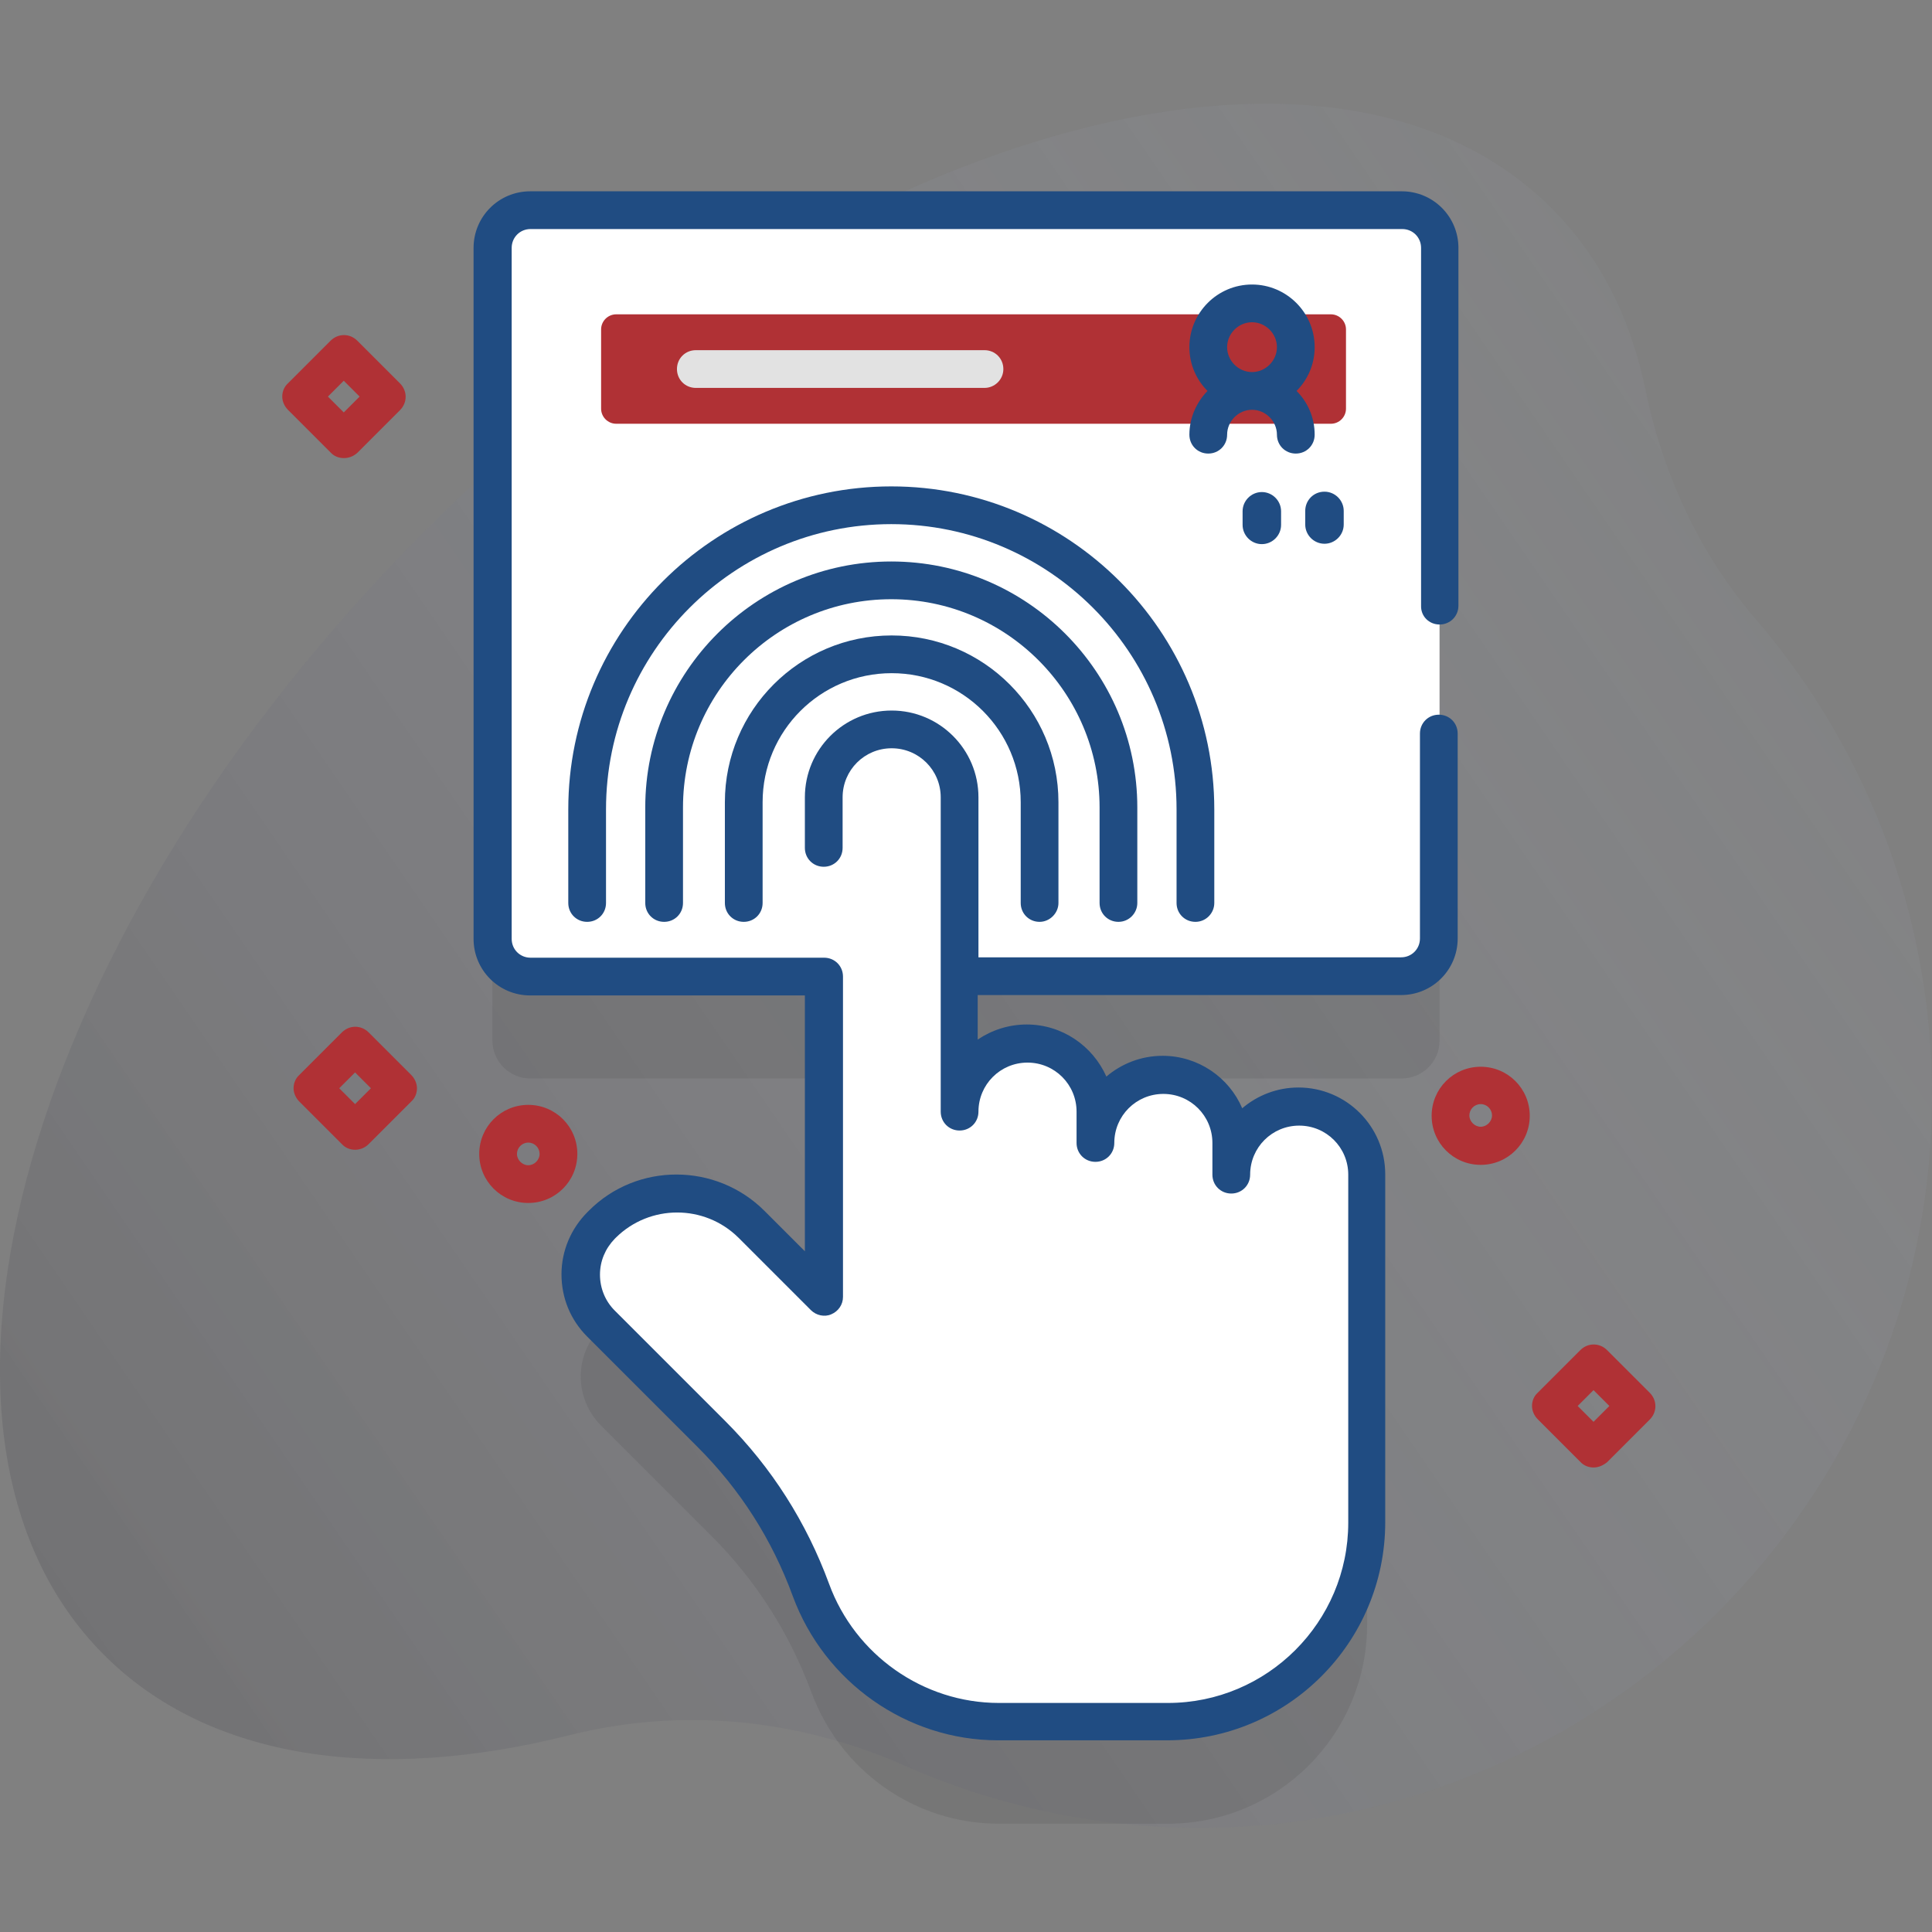 <?xml version="1.0" encoding="utf-8"?>
<!-- Generator: Adobe Illustrator 25.2.1, SVG Export Plug-In . SVG Version: 6.00 Build 0)  -->
<svg version="1.1" id="Capa_1" xmlns="http://www.w3.org/2000/svg" xmlns:xlink="http://www.w3.org/1999/xlink" x="0px" y="0px"
	 viewBox="0 0 512 512" style="enable-background:new 0 0 512 512;" xml:space="preserve">
<rect x="0" y="0" width="512" height="512" fill="#808080" stroke="none"/>
<style type="text/css">
	.st0{fill:url(#SVGID_1_);}
	.st1{opacity:0.1;fill:#231F20;enable-background:new    ;}
	.st2{fill:#FFFFFF;}
	.st3{fill:#204C82;}
	.st4{fill:#B03135;}
	.st5{fill:#E2E2E2;}
</style>
<g>
	
		<linearGradient id="SVGID_1_" gradientUnits="userSpaceOnUse" x1="600.465" y1="550.055" x2="-111.537" y2="1038.056" gradientTransform="matrix(1 0 0 1 0 -486)">
		<stop  offset="0" style="stop-color:#D2DEFF;stop-opacity:0"/>
		<stop  offset="1" style="stop-color:#231F20;stop-opacity:0.3"/>
	</linearGradient>
	<path class="st0" d="M465.3,164.1c-14.9-17.3-24.6-38.4-29.2-60.7c-3.9-19-12.1-35.4-25-48.3c-58.8-58.8-192.3-20.6-298.2,85.3
		S-31.2,379.9,27.6,438.6c27.9,27.9,72.8,34,123.5,21.2c29.5-7.4,60.5-4.3,88.3,8c23.2,10.3,48.8,16.2,75.7,16.6
		c105.7,1.5,193.7-82.6,196.8-188.2C513.4,245.7,495.6,199.4,465.3,164.1z"/>
	<g>
		<path class="st1" d="M371.5,82.7h-231c-5.5,0-10,4.5-10,10v183.1c0,5.5,4.5,10,10,10h77.8v84.9l-19.2-19.2
			c-10.9-10.9-28.6-10.9-39.5,0c-0.1,0.1-0.2,0.2-0.3,0.3c-7.2,7.2-7.2,18.8,0,26l29.3,29.3c11.8,11.8,20.7,25.9,26.4,41.3
			c7.7,20.9,27.4,34.9,49.7,34.9h44.8c29.2,0,52.8-23.6,52.8-52.8v-92.2c0-9.9-8.1-18-18-18s-18,8.1-18,18v-8.4c0-9.9-8.1-18-18-18
			s-18,8.1-18,18v-8.3c0-9.9-8.1-18-18-18s-18,8.1-18,18v-35.8h117.2c5.5,0,10-4.5,10-10V92.7C381.5,87.2,377,82.7,371.5,82.7
			L371.5,82.7z"/>
		<g>
			<path class="st2" d="M371.5,258.8h-231c-5.5,0-10-4.5-10-10V65.7c0-5.5,4.5-10,10-10h231c5.5,0,10,4.5,10,10v183.1
				C381.5,254.3,377,258.8,371.5,258.8z"/>
			<g>
				<g>
					<path class="st3" d="M316.8,244.3c-2.8,0-5-2.2-5-5v-24.8c0-41.7-33.9-75.6-75.6-75.6s-75.6,33.9-75.6,75.6v24.8
						c0,2.8-2.2,5-5,5s-5-2.2-5-5v-24.8c0-47.2,38.4-85.6,85.6-85.6s85.6,38.4,85.6,85.6v24.8C321.8,242,319.6,244.3,316.8,244.3z"
						/>
				</g>
				<g>
					<path class="st3" d="M296.4,244.3c-2.8,0-5-2.2-5-5V214c0-30.4-24.7-55.2-55.2-55.2S181,183.5,181,214v25.3c0,2.8-2.2,5-5,5
						s-5-2.2-5-5V214c0-35.9,29.2-65.2,65.2-65.2c35.9,0,65.2,29.2,65.2,65.2v25.3C301.4,242,299.2,244.3,296.4,244.3L296.4,244.3z"
						/>
				</g>
				<g>
					<path class="st3" d="M275.5,244.3c-2.8,0-5-2.2-5-5v-26.7c0-18.9-15.3-34.2-34.2-34.2s-34.2,15.3-34.2,34.2v26.7
						c0,2.8-2.2,5-5,5s-5-2.2-5-5v-26.7c0-24.4,19.8-44.2,44.2-44.2s44.2,19.8,44.2,44.2v26.7C280.5,242,278.2,244.3,275.5,244.3z"
						/>
				</g>
				<path class="st2" d="M344.2,293.3c-9.9,0-18,8.1-18,18v-8.4c0-9.9-8.1-18-18-18s-18,8.1-18,18v-8.3c0-9.9-8.1-18-18-18
					s-18,8.1-18,18v-83.3c0-9.9-8.1-18-18-18s-18,8.1-18,18v132.3L199,324.4c-10.9-10.9-28.6-10.9-39.5,0c-0.1,0.1-0.2,0.2-0.3,0.3
					c-7.2,7.2-7.2,18.8,0,26l29.3,29.3c11.8,11.8,20.7,25.9,26.4,41.3c7.7,20.9,27.4,34.9,49.7,34.9h44.8
					c29.2,0,52.8-23.6,52.8-52.8v-92.2C362.2,301.4,354.2,293.3,344.2,293.3L344.2,293.3z"/>
				<path class="st3" d="M381.5,165.5c2.8,0,5-2.2,5-5V65.7c0-8.3-6.7-15-15-15h-231c-8.3,0-15,6.7-15,15v183.1c0,8.3,6.7,15,15,15
					h72.8v67.8l-10.7-10.7c-12.8-12.8-33.8-12.9-46.6,0l-0.3,0.3c-4.4,4.4-6.9,10.3-6.9,16.5c0,6.3,2.4,12.1,6.8,16.5l29.3,29.3
					c11.3,11.3,19.7,24.5,25.2,39.5c8.4,22.8,30.2,38.2,54.4,38.2h44.8c31.9,0,57.8-25.9,57.8-57.8v-92.2c0-12.7-10.3-23-23-23
					c-5.7,0-10.9,2.1-14.9,5.5c-3.5-8.2-11.7-13.9-21.1-13.9c-5.7,0-10.9,2.1-14.9,5.5c-3.6-8.1-11.7-13.8-21.1-13.8
					c-4.8,0-9.3,1.5-13,4v-11.8h112.2c8.3,0,15-6.7,15-15v-54.3c0-2.8-2.2-5-5-5s-5,2.2-5,5v54.3c0,2.8-2.2,5-5,5h-112v-42.4
					c0-12.7-10.3-23-23-23s-23,10.3-23,23v13.4c0,2.8,2.2,5,5,5s5-2.2,5-5v-13.4c0-7.2,5.8-13,13-13s13,5.8,13,13v83.3
					c0,2.8,2.2,5,5,5c2.8,0,5-2.2,5-5c0-7.2,5.8-13,13-13s13,5.8,13,13v8.3c0,2.8,2.2,5,5,5s5-2.2,5-5c0-7.2,5.8-13,13-13
					s13,5.8,13,13v8.4c0,2.8,2.2,5,5,5s5-2.2,5-5c0-7.2,5.8-13,13-13s13,5.8,13,13v92.2c0,26.4-21.5,47.8-47.8,47.8h-44.8
					c-20,0-38.1-12.7-45-31.6c-6-16.3-15.2-30.8-27.5-43.1l-29.3-29.3c-2.5-2.5-3.9-5.9-3.9-9.5s1.4-6.9,3.9-9.5l0.3-0.3
					c9-8.9,23.5-8.9,32.5,0l19.2,19.2c1.4,1.4,3.6,1.9,5.4,1.1c1.9-0.8,3.1-2.6,3.1-4.6v-84.9c0-2.8-2.2-5-5-5h-77.8
					c-2.8,0-5-2.2-5-5V65.7c0-2.8,2.2-5,5-5h231c2.8,0,5,2.2,5,5v94.8C376.5,163.3,378.7,165.5,381.5,165.5L381.5,165.5z"/>
			</g>
			<g>
				<path class="st4" d="M163.3,112.3h189.4c2.2,0,4-1.8,4-4v-21c0-2.2-1.8-4-4-4H163.3c-2.2,0-4,1.8-4,4v21
					C159.3,110.5,161.1,112.3,163.3,112.3L163.3,112.3z"/>
				<path class="st3" d="M348.4,92c0-9.2-7.5-16.6-16.6-16.6c-9.2,0-16.6,7.5-16.6,16.6c0,4.5,1.8,8.6,4.8,11.6
					c-2.9,3-4.8,7.1-4.8,11.6c0,2.8,2.2,5,5,5s5-2.2,5-5c0-3.6,3-6.6,6.6-6.6s6.6,3,6.6,6.6c0,2.8,2.2,5,5,5s5-2.2,5-5
					c0-4.5-1.8-8.6-4.8-11.6C346.6,100.6,348.4,96.5,348.4,92z M331.8,85.4c3.6,0,6.6,3,6.6,6.6s-3,6.6-6.6,6.6s-6.6-3-6.6-6.6
					C325.2,88.4,328.2,85.4,331.8,85.4z"/>
			</g>
			<g>
				<g>
					<path class="st3" d="M334.4,144.2c-2.8,0-5.1-2.3-5.1-5.1v-3.6c0-2.8,2.3-5.1,5.1-5.1s5.1,2.3,5.1,5.1v3.6
						C339.5,141.9,337.2,144.2,334.4,144.2z"/>
				</g>
				<path class="st3" d="M351,130.3c2.8,0,5.1,2.3,5.1,5.1v3.6c0,2.8-2.3,5.1-5.1,5.1s-5.1-2.3-5.1-5.1v-3.6
					C345.9,132.6,348.1,130.3,351,130.3"/>
			</g>
			<g>
				<path class="st5" d="M260.9,102.8h-76.5c-2.8,0-5-2.2-5-5s2.2-5,5-5h76.5c2.8,0,5,2.2,5,5C265.9,100.6,263.6,102.8,260.9,102.8z
					"/>
			</g>
		</g>
		<g>
			<path class="st4" d="M140,318.8c-7.2,0-13-5.8-13-13s5.8-13,13-13s13,5.8,13,13S147.2,318.8,140,318.8z M140,302.8
				c-1.7,0-3,1.4-3,3s1.4,3,3,3s3-1.4,3-3S141.7,302.8,140,302.8z"/>
		</g>
		<g>
			<path class="st4" d="M392.4,308.7c-7.2,0-13-5.8-13-13s5.8-13,13-13s13,5.8,13,13S399.6,308.7,392.4,308.7z M392.4,292.6
				c-1.7,0-3,1.4-3,3s1.4,3,3,3s3-1.4,3-3S394.1,292.6,392.4,292.6z"/>
		</g>
		<g>
			<path class="st4" d="M94.1,304.7c-1.3,0-2.6-0.5-3.5-1.5l-11.3-11.3c-0.9-0.9-1.5-2.2-1.5-3.5s0.5-2.6,1.5-3.5l11.3-11.3
				c2-2,5.1-2,7.1,0l11.3,11.3c0.9,0.9,1.5,2.2,1.5,3.5s-0.5,2.6-1.5,3.5l-11.3,11.3C96.7,304.2,95.4,304.7,94.1,304.7z M89.9,288.4
				l4.2,4.2l4.2-4.2l-4.2-4.2L89.9,288.4z"/>
		</g>
		<g>
			<path class="st4" d="M422.3,388.9c-1.3,0-2.6-0.5-3.5-1.5l-11.3-11.3c-0.9-0.9-1.5-2.2-1.5-3.5s0.5-2.6,1.5-3.5l11.3-11.3
				c2-2,5.1-2,7.1,0l11.3,11.3c2,2,2,5.1,0,7.1l-11.3,11.3C424.9,388.3,423.7,388.9,422.3,388.9z M418.1,372.6l4.2,4.2l4.2-4.2
				l-4.2-4.2L418.1,372.6z"/>
		</g>
		<g>
			<path class="st4" d="M91.1,121.4c-1.3,0-2.6-0.5-3.5-1.5l-11.3-11.3c-0.9-0.9-1.5-2.2-1.5-3.5s0.5-2.6,1.5-3.5l11.3-11.3
				c2-2,5.1-2,7.1,0l11.3,11.3c2,2,2,5.1,0,7.1L94.7,120C93.7,120.9,92.5,121.4,91.1,121.4z M86.9,105.1l4.2,4.2l4.2-4.2l-4.2-4.2
				L86.9,105.1z"/>
		</g>
	</g>
</g>
</svg>
